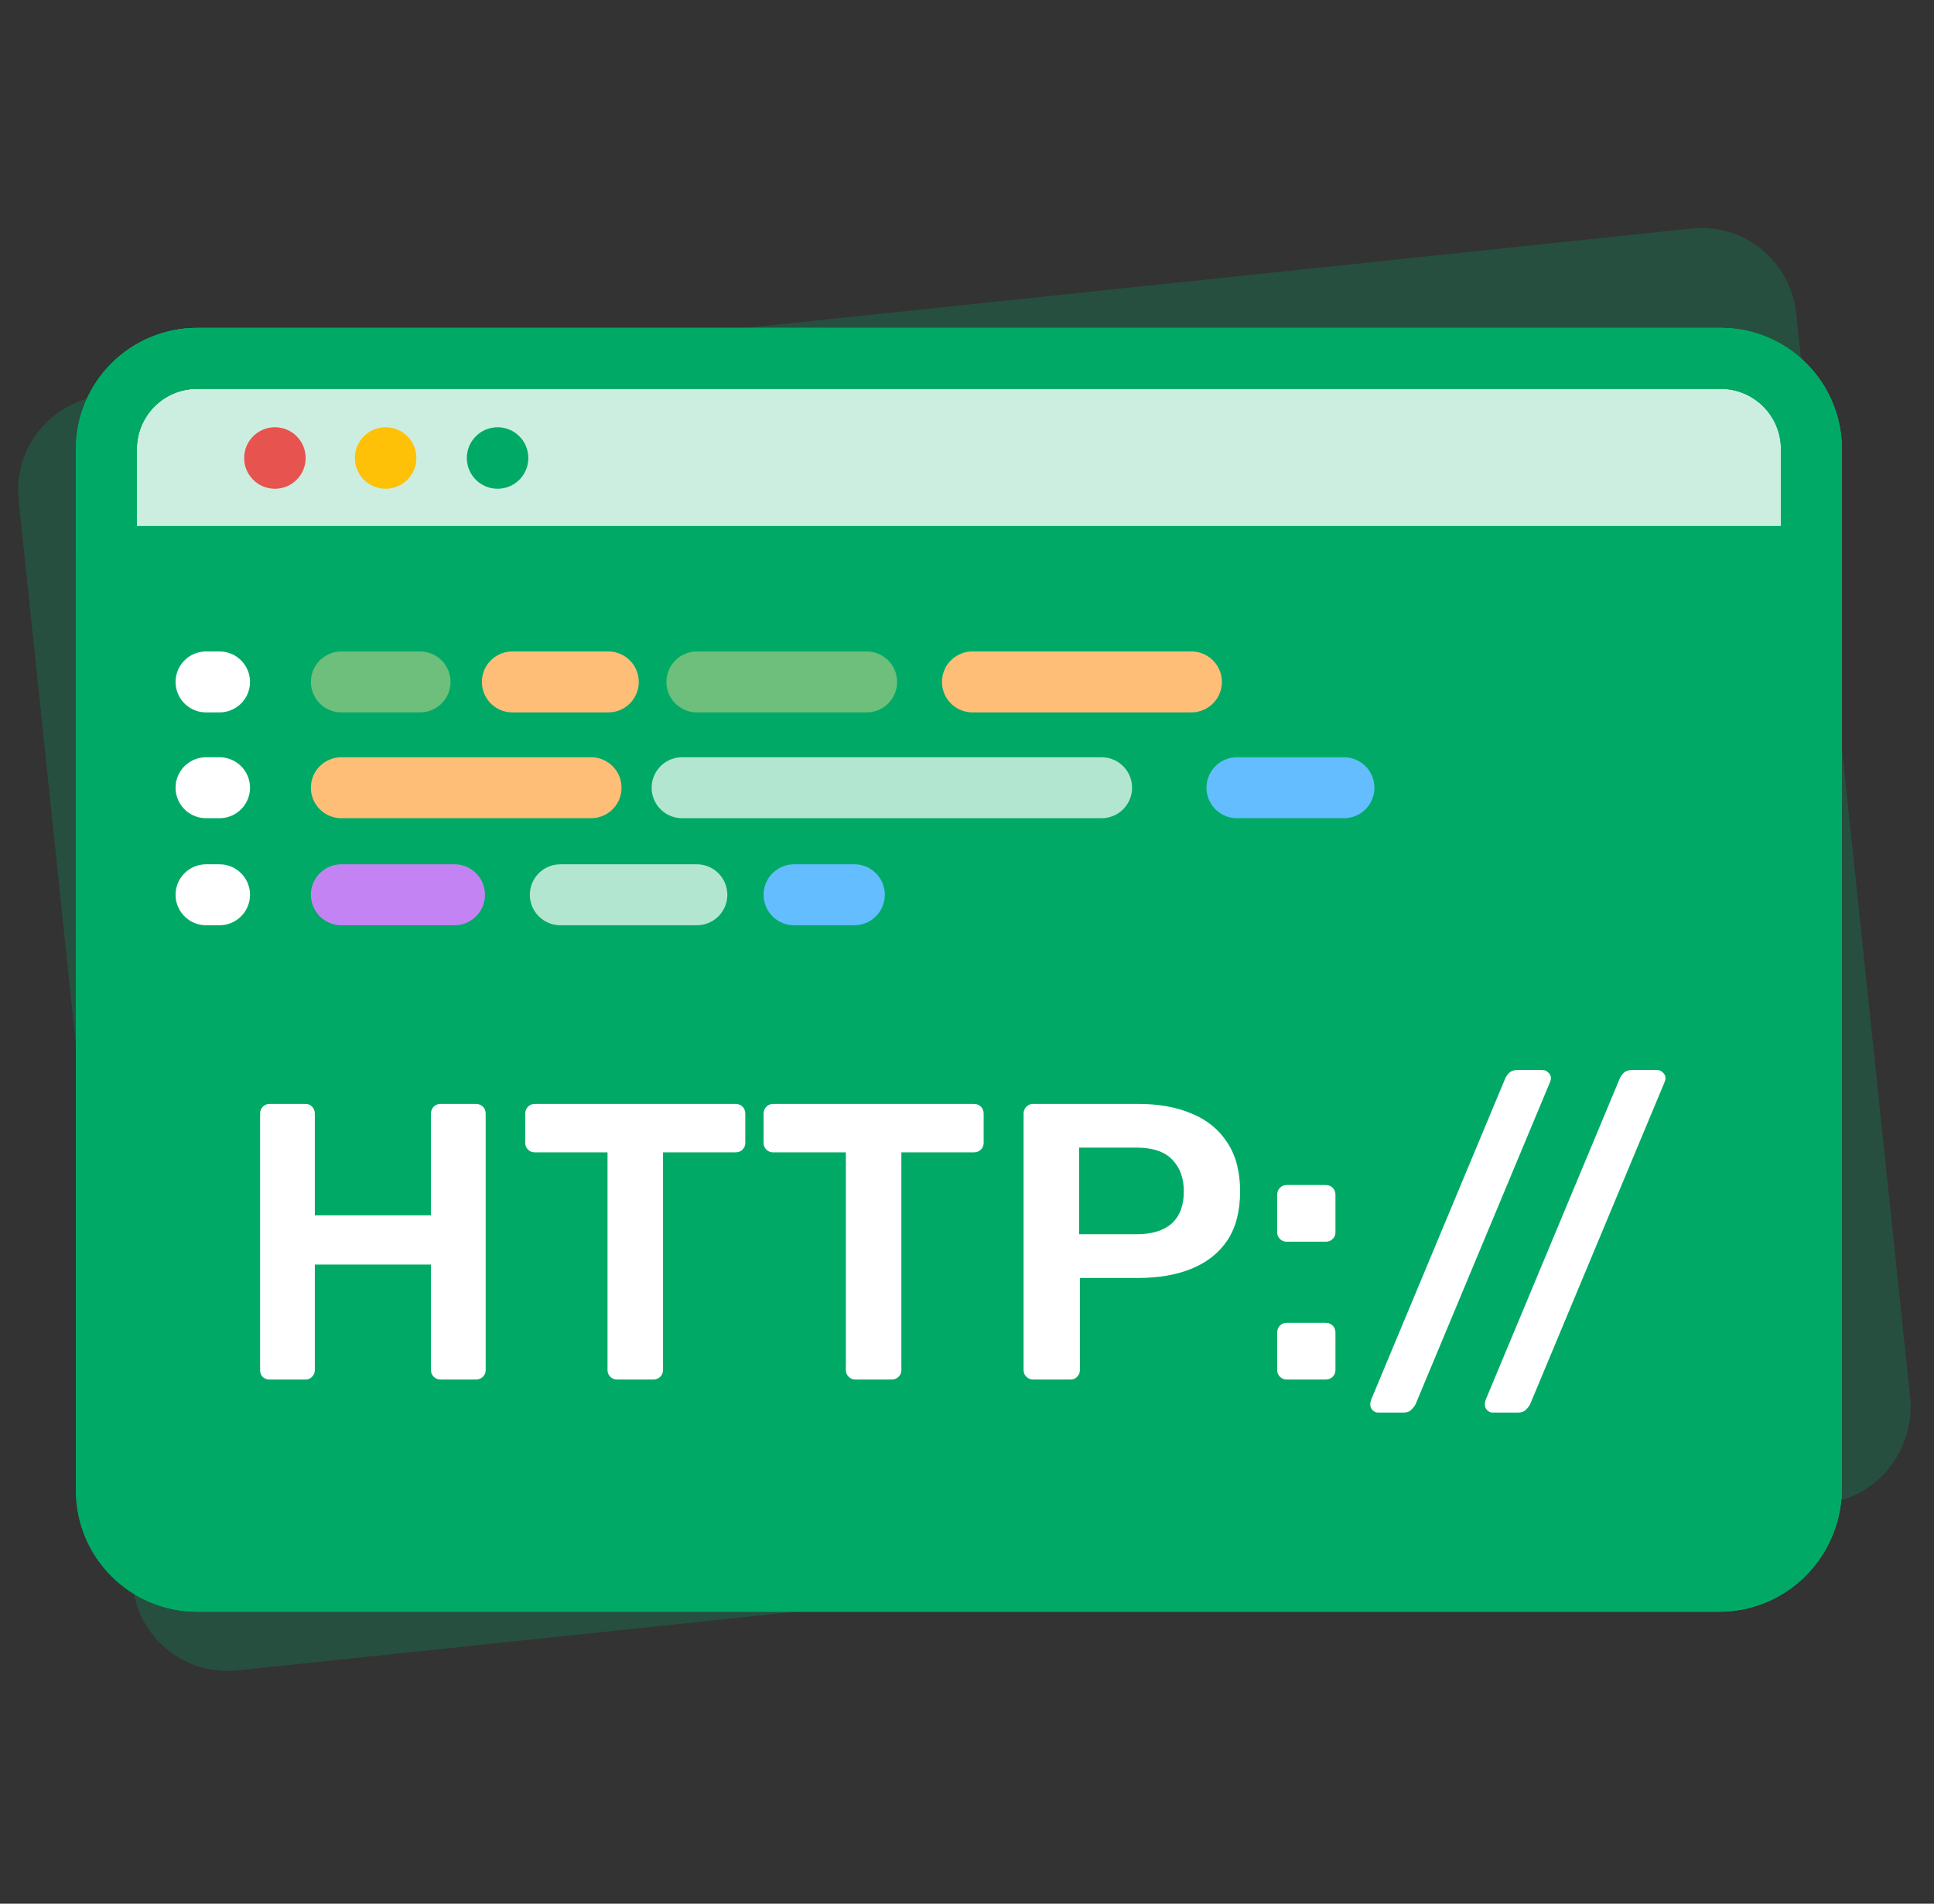 <svg width="127" height="125" viewBox="0 0 127 125" fill="none" xmlns="http://www.w3.org/2000/svg">
<rect x="0" y="0" width="127" height="125" fill="#333333" stroke="none"/>
<path d="M119.779 98.728L15.602 109.678C12.149 110.041 9.077 107.554 8.715 104.101L1.226 32.852C0.863 29.4 3.35 26.328 6.803 25.965L111.065 15.007C114.518 14.644 117.589 17.131 117.952 20.584L125.441 91.832C125.719 95.294 123.232 98.366 119.779 98.728Z" fill="#00AA66" fill-opacity="0.24"/>
<path d="M112.893 103.829H12.963C9.651 103.829 6.985 101.163 6.985 97.851V29.508C6.985 26.195 9.651 23.529 12.963 23.529H112.974C116.286 23.529 118.952 26.195 118.952 29.508V97.851C118.871 101.163 116.205 103.829 112.893 103.829Z" fill="#00AA66"/>
<path d="M118.871 36.536H6.985V29.508C6.985 26.195 9.651 23.529 12.963 23.529H112.974C116.286 23.529 118.952 26.195 118.952 29.508V36.536H118.871Z" fill="white" fill-opacity="0.8"/>
<path d="M112.893 103.829H12.963C9.651 103.829 6.985 101.163 6.985 97.851V29.508C6.985 26.195 9.651 23.529 12.963 23.529H112.974C116.286 23.529 118.952 26.195 118.952 29.508V97.851C118.871 101.163 116.205 103.829 112.893 103.829Z" stroke="#00AA66" stroke-width="4" stroke-miterlimit="10" stroke-linecap="round" stroke-linejoin="round"/>
<path d="M112.893 103.829H12.963C9.651 103.829 6.985 101.163 6.985 97.851V29.508C6.985 26.195 9.651 23.529 12.963 23.529H112.974C116.286 23.529 118.952 26.195 118.952 29.508V97.851C118.871 101.163 116.205 103.829 112.893 103.829Z" stroke="#00AA66" stroke-width="4" stroke-miterlimit="10" stroke-linecap="round" stroke-linejoin="round"/>
<path d="M118.871 36.536H6.985V29.508C6.985 26.195 9.651 23.529 12.963 23.529H112.974C116.286 23.529 118.952 26.195 118.952 29.508V36.536H118.871Z" stroke="#00AA66" stroke-width="4" stroke-miterlimit="10" stroke-linecap="round" stroke-linejoin="round"/>
<path d="M52.143 58.752H56.102" stroke="#64BDFF" stroke-width="4" stroke-miterlimit="10" stroke-linecap="round" stroke-linejoin="round"/>
<path d="M36.794 58.752H45.761" stroke="white" stroke-opacity="0.7" stroke-width="4" stroke-miterlimit="10" stroke-linecap="round" stroke-linejoin="round"/>
<path d="M22.415 58.752H29.847" stroke="#C383F2" stroke-width="4" stroke-miterlimit="10" stroke-linecap="round" stroke-linejoin="round"/>
<path d="M13.529 58.752H14.417" stroke="white" stroke-width="4" stroke-miterlimit="10" stroke-linecap="round" stroke-linejoin="round"/>
<path d="M81.226 51.723H88.254" stroke="#64BDFF" stroke-width="4" stroke-miterlimit="10" stroke-linecap="round" stroke-linejoin="round"/>
<path d="M44.792 51.723H72.339" stroke="white" stroke-opacity="0.7" stroke-width="4" stroke-miterlimit="10" stroke-linecap="round" stroke-linejoin="round"/>
<path d="M22.415 51.723H38.814" stroke="#FFBE78" stroke-width="4" stroke-miterlimit="10" stroke-linecap="round" stroke-linejoin="round"/>
<path d="M13.529 51.723H14.417" stroke="white" stroke-width="4" stroke-miterlimit="10" stroke-linecap="round" stroke-linejoin="round"/>
<path d="M63.857 44.776H78.237" stroke="#FFBE78" stroke-width="4" stroke-miterlimit="10" stroke-linecap="round" stroke-linejoin="round"/>
<path d="M45.761 44.776H56.91" stroke="#6DBF7B" stroke-width="4" stroke-miterlimit="10" stroke-linecap="round" stroke-linejoin="round"/>
<path d="M33.644 44.776H39.945" stroke="#FFBE78" stroke-width="4" stroke-miterlimit="10" stroke-linecap="round" stroke-linejoin="round"/>
<path d="M22.415 44.776H27.585" stroke="#6DBF7B" stroke-width="4" stroke-miterlimit="10" stroke-linecap="round" stroke-linejoin="round"/>
<path d="M13.529 44.776H14.417" stroke="white" stroke-width="4" stroke-miterlimit="10" stroke-linecap="round" stroke-linejoin="round"/>
<path d="M18.053 32.093C19.168 32.093 20.072 31.189 20.072 30.073C20.072 28.958 19.168 28.054 18.053 28.054C16.937 28.054 16.033 28.958 16.033 30.073C16.033 31.189 16.937 32.093 18.053 32.093Z" fill="#E7534E"/>
<path d="M25.323 32.093C26.439 32.093 27.343 31.189 27.343 30.073C27.343 28.958 26.439 28.054 25.323 28.054C24.208 28.054 23.303 28.958 23.303 30.073C23.303 31.189 24.208 32.093 25.323 32.093Z" fill="#FFC107"/>
<path d="M32.675 32.093C33.79 32.093 34.694 31.189 34.694 30.073C34.694 28.958 33.79 28.054 32.675 28.054C31.559 28.054 30.655 28.958 30.655 30.073C30.655 31.189 31.559 32.093 32.675 32.093Z" fill="#00AA66"/>
<path d="M98.021 92.752C97.883 92.752 97.762 92.7 97.659 92.597C97.555 92.493 97.504 92.364 97.504 92.209C97.504 92.14 97.521 92.045 97.555 91.924L106.37 70.804C106.422 70.684 106.508 70.563 106.629 70.442C106.75 70.322 106.922 70.261 107.146 70.261H108.826C108.964 70.261 109.085 70.313 109.188 70.417C109.309 70.52 109.369 70.649 109.369 70.804C109.369 70.873 109.343 70.968 109.292 71.089L100.476 92.209C100.425 92.312 100.339 92.424 100.218 92.545C100.097 92.683 99.916 92.752 99.675 92.752H98.021Z" fill="white"/>
<path d="M90.498 92.752C90.36 92.752 90.239 92.7 90.136 92.597C90.032 92.493 89.981 92.364 89.981 92.209C89.981 92.14 89.998 92.045 90.032 91.924L98.847 70.804C98.899 70.684 98.985 70.563 99.106 70.442C99.227 70.322 99.399 70.261 99.623 70.261H101.303C101.441 70.261 101.562 70.313 101.665 70.417C101.786 70.52 101.846 70.649 101.846 70.804C101.846 70.873 101.82 70.968 101.769 71.089L92.954 92.209C92.902 92.312 92.816 92.424 92.695 92.545C92.574 92.683 92.393 92.752 92.152 92.752H90.498Z" fill="white"/>
<path d="M84.49 81.532C84.317 81.532 84.171 81.472 84.05 81.351C83.929 81.231 83.869 81.084 83.869 80.912V78.456C83.869 78.266 83.929 78.111 84.05 77.991C84.171 77.87 84.317 77.81 84.49 77.81H87.049C87.238 77.81 87.393 77.87 87.514 77.991C87.635 78.111 87.695 78.266 87.695 78.456V80.912C87.695 81.084 87.635 81.231 87.514 81.351C87.393 81.472 87.238 81.532 87.049 81.532H84.49ZM84.49 90.58C84.317 90.58 84.171 90.52 84.05 90.399C83.929 90.279 83.869 90.132 83.869 89.96V87.504C83.869 87.314 83.929 87.159 84.05 87.039C84.171 86.918 84.317 86.858 84.49 86.858H87.049C87.238 86.858 87.393 86.918 87.514 87.039C87.635 87.159 87.695 87.314 87.695 87.504V89.96C87.695 90.132 87.635 90.279 87.514 90.399C87.393 90.52 87.238 90.58 87.049 90.58H84.49Z" fill="white"/>
<path d="M67.837 90.58C67.665 90.58 67.518 90.52 67.397 90.399C67.277 90.279 67.216 90.132 67.216 89.96V73.131C67.216 72.941 67.277 72.786 67.397 72.666C67.518 72.545 67.665 72.485 67.837 72.485H74.765C76.109 72.485 77.281 72.7 78.281 73.131C79.28 73.544 80.056 74.182 80.607 75.044C81.159 75.888 81.434 76.948 81.434 78.224C81.434 79.516 81.159 80.585 80.607 81.429C80.056 82.256 79.28 82.877 78.281 83.29C77.281 83.704 76.109 83.911 74.765 83.911H70.913V89.96C70.913 90.132 70.853 90.279 70.732 90.399C70.629 90.52 70.482 90.58 70.293 90.58H67.837ZM70.862 81.041H74.636C75.635 81.041 76.402 80.809 76.936 80.343C77.471 79.861 77.738 79.154 77.738 78.224C77.738 77.362 77.488 76.672 76.988 76.155C76.488 75.621 75.704 75.354 74.636 75.354H70.862V81.041Z" fill="white"/>
<path d="M56.166 90.58C55.994 90.58 55.847 90.52 55.727 90.399C55.606 90.279 55.546 90.132 55.546 89.96V75.664H50.763C50.591 75.664 50.444 75.604 50.324 75.483C50.203 75.363 50.143 75.216 50.143 75.044V73.131C50.143 72.941 50.203 72.786 50.324 72.666C50.444 72.545 50.591 72.485 50.763 72.485H63.947C64.137 72.485 64.292 72.545 64.412 72.666C64.533 72.786 64.593 72.941 64.593 73.131V75.044C64.593 75.216 64.533 75.363 64.412 75.483C64.292 75.604 64.137 75.664 63.947 75.664H59.191V89.96C59.191 90.132 59.13 90.279 59.01 90.399C58.889 90.52 58.734 90.58 58.544 90.58H56.166Z" fill="white"/>
<path d="M40.514 90.58C40.342 90.58 40.195 90.52 40.075 90.399C39.954 90.279 39.894 90.132 39.894 89.96V75.664H35.111C34.939 75.664 34.792 75.604 34.672 75.483C34.551 75.363 34.491 75.216 34.491 75.044V73.131C34.491 72.941 34.551 72.786 34.672 72.666C34.792 72.545 34.939 72.485 35.111 72.485H48.295C48.485 72.485 48.64 72.545 48.761 72.666C48.881 72.786 48.941 72.941 48.941 73.131V75.044C48.941 75.216 48.881 75.363 48.761 75.483C48.64 75.604 48.485 75.664 48.295 75.664H43.539V89.96C43.539 90.132 43.478 90.279 43.358 90.399C43.237 90.52 43.082 90.58 42.892 90.58H40.514Z" fill="white"/>
<path d="M17.7 90.58C17.528 90.58 17.381 90.528 17.261 90.425C17.14 90.305 17.08 90.149 17.08 89.96V73.131C17.08 72.941 17.14 72.786 17.261 72.666C17.381 72.545 17.528 72.485 17.7 72.485H20.053C20.242 72.485 20.389 72.545 20.492 72.666C20.613 72.786 20.673 72.941 20.673 73.131V79.8H28.299V73.131C28.299 72.941 28.36 72.786 28.48 72.666C28.601 72.545 28.747 72.485 28.92 72.485H31.246C31.436 72.485 31.591 72.545 31.712 72.666C31.832 72.786 31.892 72.941 31.892 73.131V89.96C31.892 90.132 31.832 90.279 31.712 90.399C31.591 90.52 31.436 90.58 31.246 90.58H28.92C28.747 90.58 28.601 90.52 28.48 90.399C28.36 90.279 28.299 90.132 28.299 89.96V83.032H20.673V89.96C20.673 90.132 20.613 90.279 20.492 90.399C20.389 90.52 20.242 90.58 20.053 90.58H17.7Z" fill="white"/>
</svg>
